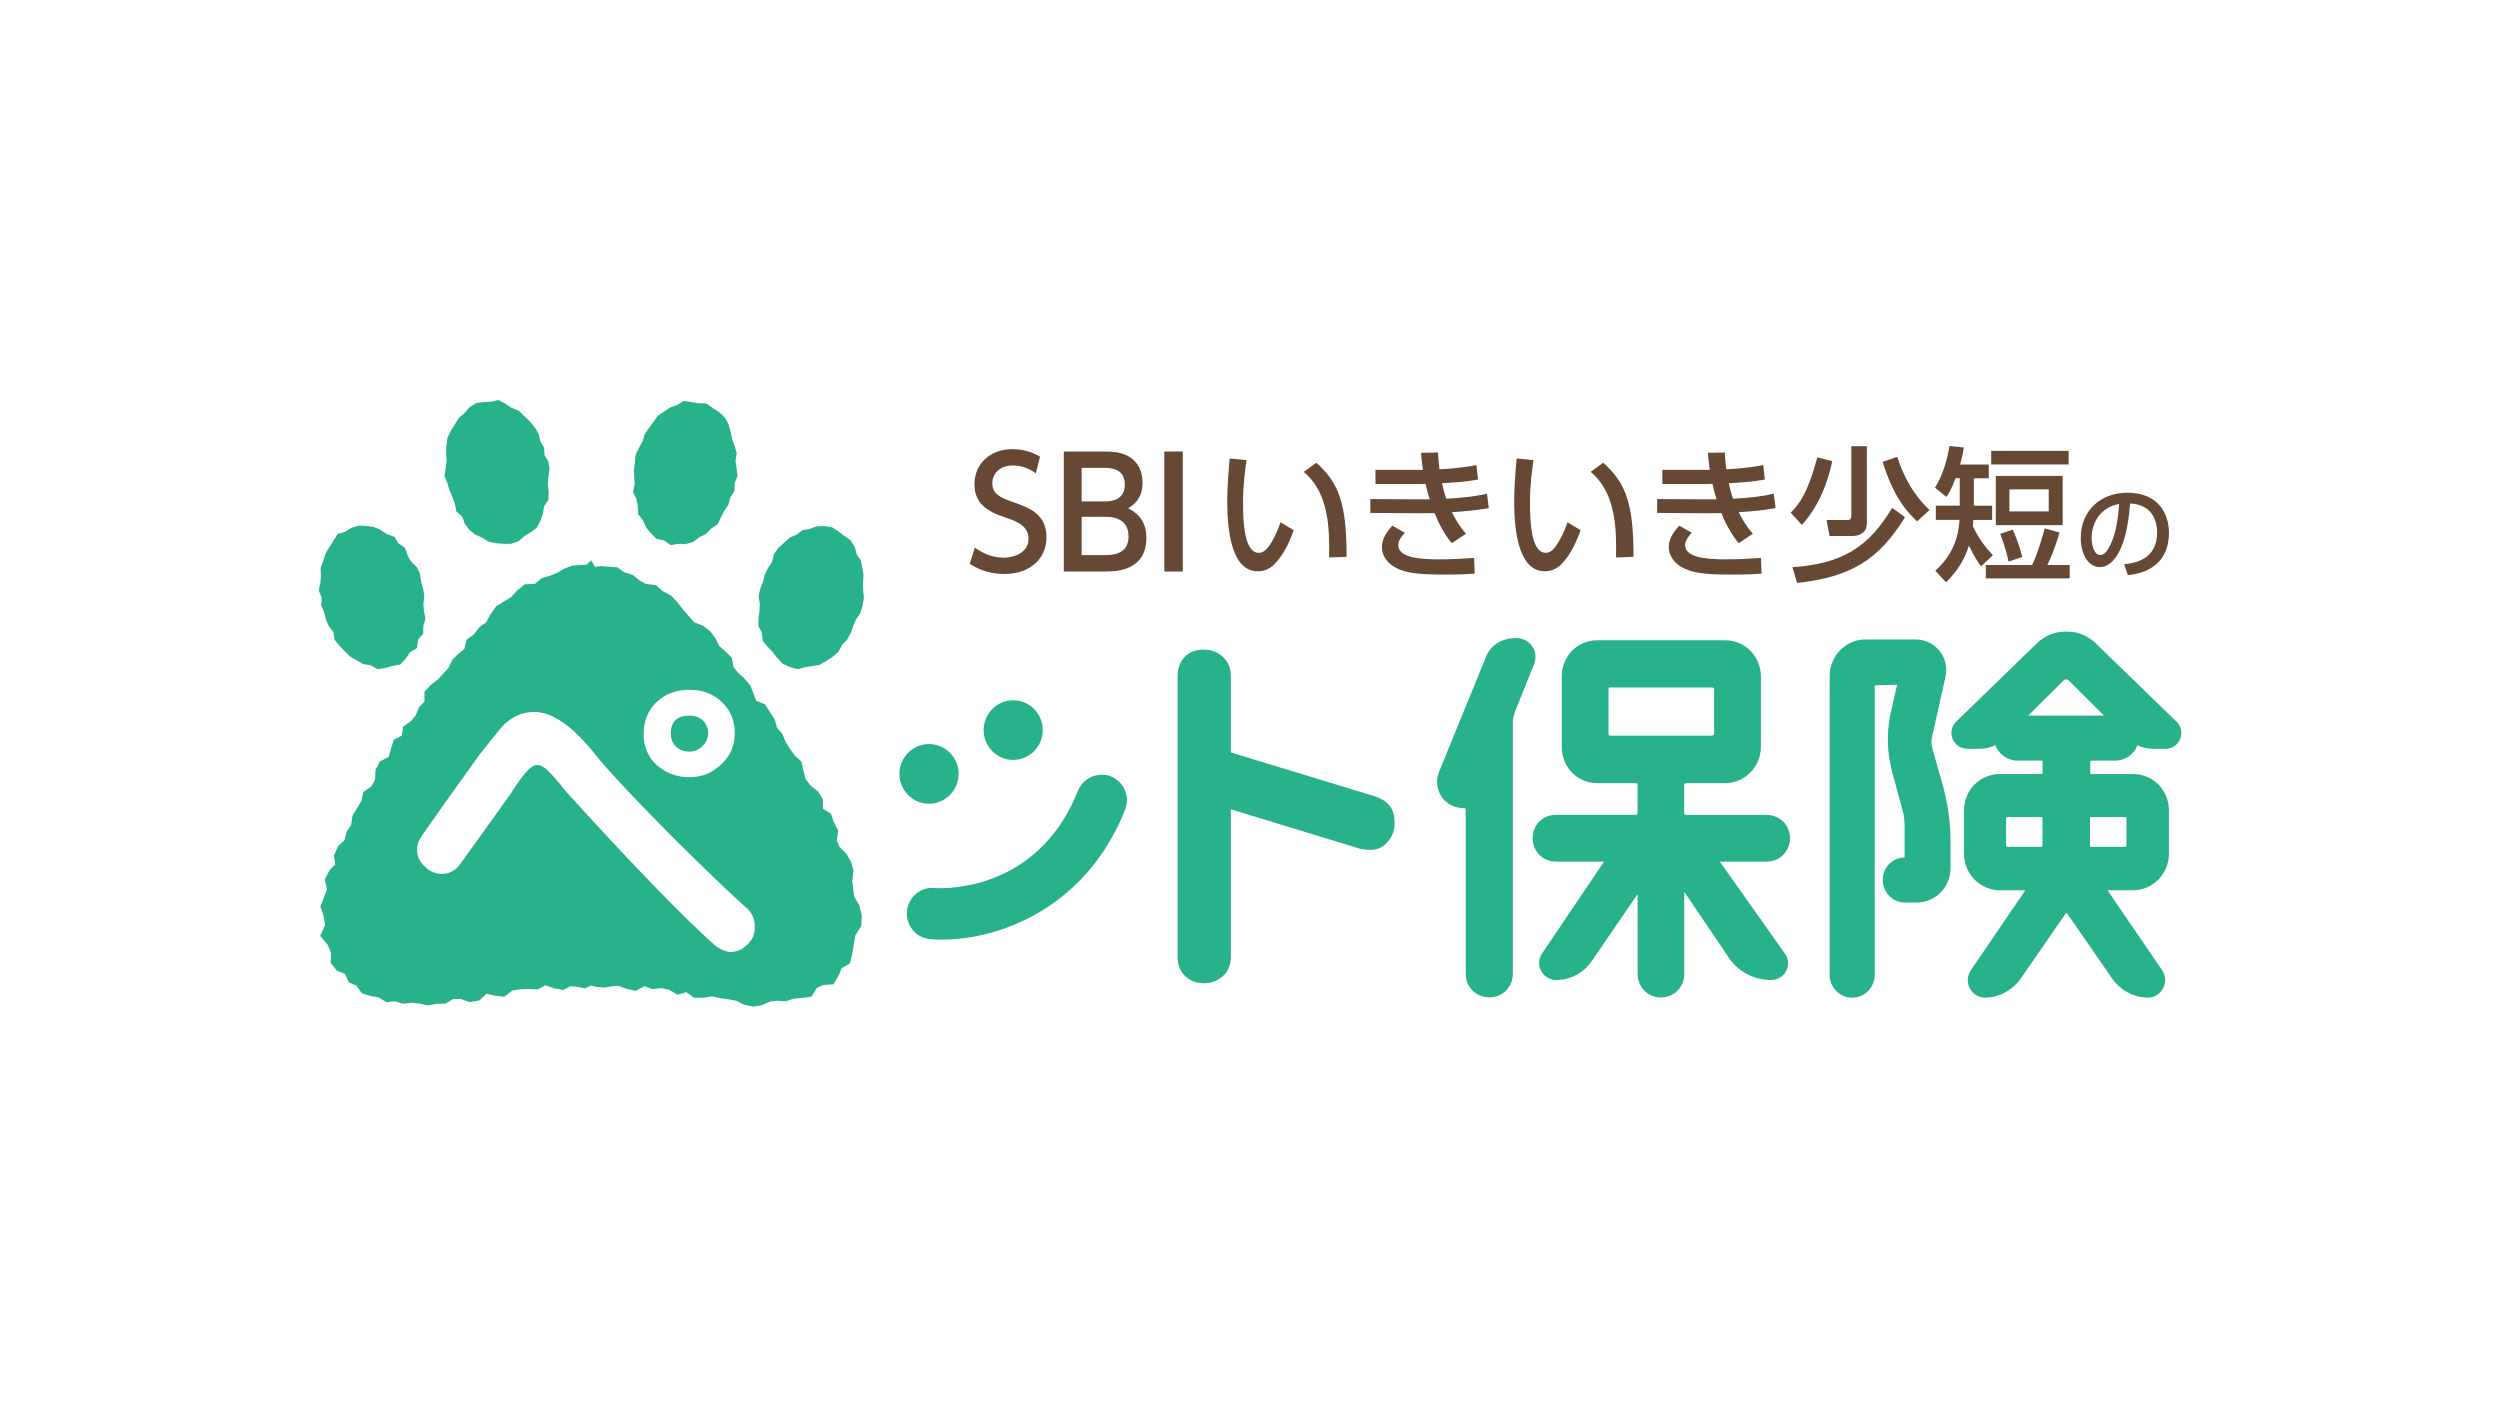 <svg width="400" height="225" viewBox="0 0 400 225" fill="none" xmlns="http://www.w3.org/2000/svg">
<rect width="400" height="225" fill="white"/>
<g clip-path="url(#clip0_69_354)">
<path d="M220.172 127.474L196.938 120.393V108.233C196.938 106.951 196.539 105.937 195.716 105.144C194.918 104.387 193.974 103.996 192.848 103.959C192.691 103.959 192.558 103.947 192.437 103.947C191.372 103.947 190.489 104.265 189.75 104.912C188.867 105.718 188.419 106.841 188.419 108.233V152.966C188.419 154.334 188.794 155.371 189.569 156.116C190.319 156.873 191.251 157.264 192.388 157.313C192.522 157.313 192.618 157.313 192.727 157.313C193.792 157.313 194.736 156.958 195.607 156.226C196.503 155.469 196.938 154.407 196.938 152.966V129.488L217.643 135.813C218.2 135.922 218.805 135.984 219.362 135.984C220.499 135.947 221.431 135.471 222.109 134.592C222.871 133.664 223.21 132.638 223.125 131.515C223.125 129.476 222.157 128.158 220.16 127.486L220.172 127.474Z" fill="#28B28B"/>
<path d="M148.643 128.597C151.245 128.597 153.375 126.461 153.375 123.823C153.375 121.186 151.257 119.05 148.643 119.05C146.029 119.05 143.912 121.186 143.912 123.823C143.912 126.461 146.029 128.597 148.643 128.597Z" fill="#28B28B"/>
<path d="M162.112 121.589C164.713 121.589 166.843 119.453 166.843 116.816C166.843 114.179 164.725 112.042 162.112 112.042C159.498 112.042 157.38 114.191 157.38 116.816C157.38 119.441 159.498 121.589 162.112 121.589Z" fill="#28B28B"/>
<path d="M179.985 126.424C179.561 125.423 178.763 124.641 177.758 124.226C177.298 124.043 176.802 123.945 176.294 123.945C174.624 123.945 173.087 124.971 172.482 126.509C166.734 140.989 154.125 142.112 150.398 142.112C149.962 142.112 149.66 142.1 149.514 142.088C149.357 142.076 149.236 142.063 149.115 142.063C147.046 142.063 145.291 143.712 145.11 145.812C145.013 146.898 145.352 147.96 146.041 148.803C146.743 149.645 147.724 150.158 148.801 150.256C149.406 150.304 150.035 150.341 150.664 150.341C160.405 150.341 173.934 144.896 180.021 129.561C180.421 128.548 180.408 127.437 179.985 126.424Z" fill="#28B28B"/>
<path d="M245.185 103.459C244.617 102.592 243.661 102.092 242.608 102.092C240.248 102.092 238.505 103.203 237.719 105.193L230.253 123.482C229.72 124.8 229.865 126.278 230.64 127.45C231.414 128.61 232.709 129.293 234.101 129.293H234.294C234.403 129.293 234.512 129.452 234.512 129.513V155.811C234.512 157.923 236.182 159.584 238.312 159.584C240.442 159.584 242.051 157.923 242.051 155.811V115.705C242.051 115.058 242.184 114.411 242.487 113.629L245.415 106.353C245.827 105.376 245.754 104.314 245.197 103.459H245.185Z" fill="#28B28B"/>
<path d="M275.147 137.864H282.662C284.756 137.864 286.401 136.204 286.401 134.104C286.401 132.004 284.731 130.393 282.662 130.393H269.762C269.654 130.393 269.496 130.246 269.472 130.173V125.533C269.484 125.46 269.641 125.301 269.762 125.301H275.994C279.165 125.301 281.742 122.701 281.742 119.502V108.246C281.742 104.998 279.213 102.446 275.994 102.446H255.568C252.373 102.446 249.88 104.998 249.88 108.246V119.502C249.88 122.75 252.373 125.301 255.568 125.301H261.788C261.897 125.301 262.006 125.448 262.006 125.521V130.161C262.006 130.222 261.885 130.38 261.788 130.38H248.888C246.831 130.38 245.222 132.004 245.222 134.092C245.222 136.18 246.831 137.852 248.888 137.852H256.657L246.746 152.527C246.165 153.37 246.093 154.408 246.553 155.311C247.025 156.227 247.956 156.8 248.985 156.8C251.333 156.8 253.511 155.592 254.806 153.59L262.018 143.053V155.824C262.018 157.936 263.664 159.596 265.757 159.596C267.85 159.596 269.484 157.936 269.484 155.824V142.687L276.89 153.638C278.451 155.653 280.811 156.8 283.388 156.8C284.465 156.8 285.409 156.19 285.857 155.213C286.28 154.261 286.123 153.174 285.506 152.466L275.172 137.864H275.147ZM273.913 117.707H257.577C257.48 117.707 257.359 117.561 257.359 117.475V110.211C257.359 110.089 257.456 109.991 257.577 109.991H273.913C274.119 109.991 274.264 110.126 274.264 110.211V117.463C274.264 117.537 274.107 117.695 273.913 117.695V117.707Z" fill="#28B28B"/>
<path d="M309.176 119.746C308.994 119.184 308.982 118.549 309.139 117.841L311.281 108.282C311.596 106.817 311.257 105.315 310.325 104.143C309.405 102.983 308.014 102.312 306.525 102.312H298.49C295.32 102.312 292.742 104.949 292.742 108.172V155.994C292.742 157.996 294.364 159.632 296.348 159.632C298.333 159.632 299.955 157.996 299.955 155.994V109.808C299.955 109.686 300.063 109.649 300.112 109.649L303.536 109.564L302.496 114.105C301.818 117.329 301.927 120.613 302.835 123.848L304.444 129.782C304.638 130.563 304.734 131.32 304.734 132.004V137.192C302.798 137.217 301.237 138.804 301.237 140.77C301.237 142.735 302.798 144.408 304.783 144.408H306.658C309.647 144.408 312.08 141.954 312.08 138.938V134.69C312.08 131.43 311.608 128.182 310.676 125.032L309.176 119.758V119.746Z" fill="#28B28B"/>
<path d="M348.153 115.387L335.144 102.763C333.934 101.664 332.361 101.054 330.715 101.054H330.498C328.852 101.054 327.267 101.664 326.044 102.787L313.108 115.35C312.298 116.058 312.019 117.157 312.382 118.146C312.757 119.147 313.701 119.807 314.79 119.807H316.799C317.658 119.807 318.481 119.611 319.256 119.233C319.788 120.649 321.18 121.699 322.765 121.699H326.662C326.819 121.699 326.819 121.919 326.819 121.931V123.701C326.819 123.701 326.77 123.848 326.662 123.848H319.982C316.763 123.848 314.234 126.424 314.234 129.708V136.582C314.234 139.817 316.811 142.442 319.982 142.442H324.06L315.323 155.249C314.742 156.14 314.681 157.227 315.178 158.155C315.662 159.058 316.581 159.62 317.586 159.62C319.824 159.62 321.978 158.472 323.334 156.543L330.631 145.995L337.928 156.543C339.283 158.472 341.425 159.62 343.676 159.62C344.68 159.62 345.6 159.058 346.084 158.155C346.58 157.227 346.531 156.14 345.938 155.237L337.202 142.442H341.28C344.45 142.442 347.028 139.817 347.028 136.582V129.708C347.028 126.412 344.498 123.848 341.28 123.848H334.6C334.479 123.848 334.442 123.738 334.442 123.701V121.931C334.442 121.931 334.442 121.699 334.6 121.699H338.484C340.069 121.699 341.461 120.661 341.994 119.245C342.756 119.611 343.591 119.807 344.45 119.807H346.459C347.548 119.807 348.48 119.16 348.855 118.158C349.218 117.17 348.94 116.071 348.177 115.387H348.153ZM334.563 130.734H340.082C340.082 130.734 340.227 130.782 340.227 130.892V135.275C340.227 135.41 340.106 135.495 340.082 135.495H334.563C334.406 135.495 334.406 135.288 334.406 135.275V130.892C334.406 130.77 334.442 130.734 334.563 130.734ZM326.795 130.892V135.275C326.795 135.275 326.795 135.495 326.637 135.495H321.119C321.119 135.495 320.974 135.41 320.974 135.275V130.892C320.974 130.782 321.071 130.734 321.119 130.734H326.637C326.758 130.734 326.795 130.77 326.795 130.892ZM336.669 114.496H324.52L330.268 108.77C330.268 108.77 330.401 108.709 330.498 108.709H330.667C330.776 108.709 330.861 108.733 330.848 108.733L336.645 114.496H336.669Z" fill="#28B28B"/>
<path d="M165.742 75.734C164.617 74.94 163.443 74.476 162.063 74.476C160.042 74.476 158.772 75.721 158.772 77.308C158.772 79.005 159.97 79.591 161.966 80.287C164.653 81.228 167.436 82.204 167.436 86.001C167.436 89.371 164.798 91.837 160.732 91.837C158.663 91.837 156.872 91.324 155.166 90.213L155.976 87.625C157.368 88.614 158.881 89.224 160.539 89.224C162.62 89.224 164.568 88.211 164.568 86.221C164.568 84.353 163.104 83.535 160.877 82.802C157.683 81.765 155.916 80.385 155.916 77.455C155.916 74.183 158.457 71.863 161.966 71.863C164.254 71.863 165.742 72.681 166.408 73.072L165.73 75.734H165.742Z" fill="#664835"/>
<path d="M176.899 72.241C178.388 72.241 179.368 72.461 180.094 72.778C181.727 73.474 182.804 75.025 182.804 77.186C182.804 79.823 181.34 80.8 180.517 81.325C181.413 81.813 183.422 82.875 183.422 86.025C183.422 91.446 178.4 91.446 176.681 91.446H170.207V72.241H176.899ZM173.063 74.854V80.226H176.899C178.218 80.226 179.973 79.75 179.973 77.54C179.973 74.854 177.553 74.854 176.451 74.854H173.063ZM173.063 82.692V88.821H176.633C178.17 88.821 180.566 88.674 180.566 85.793C180.566 82.912 177.903 82.692 177.153 82.692H173.051H173.063Z" fill="#664835"/>
<path d="M189.242 72.241V91.446H186.29V72.241H189.242Z" fill="#664835"/>
<path d="M199.443 73.621C199.238 75.098 198.887 77.369 198.887 80.494C198.887 83.62 199.092 88.454 201.416 88.454C202.154 88.454 202.662 87.893 203.074 87.319C203.63 86.562 204.356 85.146 204.889 83.571L206.982 84.828C206.414 86.513 205.421 88.735 203.909 90.274C203.037 91.128 202.118 91.409 201.271 91.409C197.205 91.409 196.358 85.415 196.358 80.226C196.358 77.955 196.563 75.452 196.745 73.364L199.455 73.621H199.443ZM212.658 89.199C212.706 85.097 212.803 78.968 208.592 75.501L210.613 74.036C214.243 77.283 215.453 80.592 215.453 89.089L212.658 89.199Z" fill="#664835"/>
<path d="M238.191 81.301C236.291 81.643 234.452 81.814 232.298 81.948C232.891 83.156 233.52 84.194 234.548 85.403L232.298 86.905C231.124 85.537 230.228 83.828 229.527 82.094C228.631 82.119 228.038 82.119 227.324 82.119L219.253 82.07V79.848L226.852 79.897H228.752C228.498 79.067 228.341 78.529 228.087 77.418C227.518 77.443 227.336 77.443 226.453 77.443H220.076V75.172H226.15C226.864 75.172 227.252 75.196 227.663 75.172C227.481 73.902 227.433 73.341 227.373 72.449L230.083 72.4C230.132 73.401 230.204 74.256 230.313 75.086C232.745 74.977 234.766 74.696 236.231 74.415L236.485 76.722C234.972 77.028 233.133 77.186 230.725 77.321C230.906 78.2 231.112 78.969 231.414 79.799C234.077 79.64 235.976 79.445 237.913 78.993L238.215 81.313L238.191 81.301ZM224.771 85.256C224.287 85.769 223.718 86.465 223.718 87.198C223.718 89.188 226.949 89.493 230.277 89.493C232.503 89.493 234.04 89.395 235.855 89.261L235.952 91.776C234.803 91.874 233.217 91.935 231.172 91.935C226.671 91.935 225.073 91.629 223.645 90.995C221.927 90.225 221.104 88.834 221.104 87.564C221.104 86.55 221.516 85.476 222.774 84.109L224.771 85.244V85.256Z" fill="#664835"/>
<path d="M245.355 73.621C245.149 75.098 244.798 77.369 244.798 80.494C244.798 83.62 245.004 88.454 247.327 88.454C248.065 88.454 248.574 87.893 248.985 87.319C249.53 86.562 250.268 85.146 250.8 83.571L252.894 84.828C252.313 86.513 251.333 88.735 249.82 90.274C248.949 91.128 248.029 91.409 247.182 91.409C243.128 91.409 242.269 85.415 242.269 80.226C242.269 77.955 242.475 75.452 242.656 73.364L245.367 73.621H245.355ZM258.569 89.199C258.617 85.097 258.702 78.968 254.503 75.501L256.524 74.036C260.154 77.283 261.364 80.592 261.364 89.089L258.569 89.199Z" fill="#664835"/>
<path d="M284.09 81.301C282.19 81.643 280.351 81.814 278.197 81.948C278.79 83.156 279.407 84.194 280.448 85.403L278.197 86.905C277.023 85.537 276.128 83.828 275.426 82.094C274.53 82.119 273.937 82.119 273.223 82.119L265.14 82.07V79.848L272.739 79.897H274.651C274.397 79.067 274.24 78.529 273.986 77.418C273.417 77.443 273.235 77.443 272.352 77.443H265.975V75.172H272.05C272.764 75.172 273.151 75.196 273.562 75.172C273.381 73.902 273.332 73.341 273.26 72.449L275.97 72.4C276.019 73.401 276.079 74.256 276.2 75.086C278.633 74.977 280.653 74.696 282.118 74.415L282.372 76.722C280.859 77.028 279.02 77.186 276.612 77.321C276.793 78.2 276.999 78.969 277.301 79.799C279.964 79.64 281.863 79.445 283.8 78.993L284.102 81.313L284.09 81.301ZM270.67 85.256C270.186 85.769 269.617 86.465 269.617 87.198C269.617 89.188 272.848 89.493 276.176 89.493C278.403 89.493 279.939 89.395 281.755 89.261L281.851 91.776C280.702 91.874 279.117 91.935 277.084 91.935C272.582 91.935 270.985 91.629 269.557 90.995C267.838 90.225 267.003 88.834 267.003 87.564C267.003 86.55 267.415 85.476 268.685 84.109L270.682 85.244L270.67 85.256Z" fill="#664835"/>
<path d="M293.166 73.78C292.549 76.563 291.399 80.543 288.301 83.986L286.51 82.021C287.999 80.556 289.269 78.773 290.77 73.181L293.154 73.78H293.166ZM304.795 82.765C300.596 89.529 296.288 92.276 287.539 93.277L286.789 90.75C294.727 90.213 299.023 87.527 302.738 81.251L304.807 82.753L304.795 82.765ZM298.696 71.399V83.718C298.696 85.244 297.546 85.757 296.36 85.757H292.73L292.246 83.205H295.55C295.852 83.205 296.215 83.205 296.215 82.558V71.387H298.696V71.399ZM306.731 83.412C305.291 82.07 303.016 79.725 301.225 73.902L303.561 73.096C305.194 78.138 307.602 80.531 308.728 81.593L306.731 83.425V83.412Z" fill="#664835"/>
<path d="M316.956 90.604C316.388 89.81 315.952 89.175 315.032 87.295C314.161 90.164 312.515 92.02 311.366 93.168L309.647 91.312C311.342 89.786 313.29 87.356 313.52 83.181H309.732V80.91H313.556V76.514H312.891C312.225 78.273 311.898 78.785 311.426 79.506L309.599 78.028C310.785 76.148 311.62 73.438 311.91 71.362L314.21 71.594C314.101 72.339 314.028 72.791 313.617 74.329H318.203V76.527H315.819V80.922H318.747V83.193H315.746C315.698 83.754 315.674 83.962 315.662 84.194C316.557 86.111 317.537 87.417 318.856 88.846L316.969 90.604H316.956ZM329.517 85.207C328.67 88.125 327.981 89.554 327.569 90.396H331.151V92.545H317.731V90.396H325.137C326.093 88.479 326.988 85.146 327.158 84.536L329.517 85.207ZM330.982 72.144V74.317H318.59V72.144H330.982ZM330.026 76.148V84.023H319.328V76.148H330.026ZM322.039 84.743C322.825 86.526 323.189 87.637 323.552 89.114L321.373 89.859C321.143 88.797 320.889 87.71 320.042 85.415L322.039 84.743ZM321.506 78.309V81.825H327.799V78.309H321.506Z" fill="#664835"/>
<path d="M339.864 90.274C341.558 90.115 345.14 89.529 345.14 85.195C345.14 83.4 344.402 80.726 340.808 80.555C340.311 87.746 338.182 90.738 335.967 90.738C334.104 90.738 332.918 88.589 332.918 86.098C332.918 81.557 336.246 78.834 340.372 78.834C345.358 78.834 347.028 82.204 347.028 85.244C347.028 91.36 341.594 91.91 340.457 92.02L339.864 90.274ZM334.66 86.147C334.66 87.087 334.999 88.796 336.04 88.796C336.645 88.796 337.093 88.247 337.48 87.527C338.569 85.525 338.871 83.046 339.065 80.629C336.173 81.166 334.66 83.473 334.66 86.147Z" fill="#664835"/>
<path d="M67.82 97.734L67.748 96.61L67.905 95.402V95.377L67.687 94.144L67.373 93.033L67.215 91.837L66.671 90.701L65.751 89.81L65.219 88.87L64.795 87.625L63.755 86.965L63.113 85.891L61.903 85.476L60.935 84.817L59.87 84.328L58.636 84.157L57.426 84.084L56.252 84.438L55.235 85.073L54.013 85.439L52.694 87.551L52.065 88.601L51.738 89.712L51.303 90.872L51.339 92.081L51.266 93.216L51 94.474L51.484 95.621L51.375 96.842L51.859 97.953L52.15 99.138L52.646 100.249L53.336 101.14L53.553 102.385L54.352 103.362L55.175 104.217L56.01 105.047L58.103 106.243L59.301 106.439L60.415 107.073L61.697 106.866L62.798 106.548L64.069 106.316L64.965 105.315L65.594 104.375L66.731 103.679L66.877 102.373L67.699 101.408L67.736 100.139L68.075 98.954L67.82 97.734Z" fill="#28B28B"/>
<path d="M138.103 94.449L138.067 93.289L138.164 92.056L137.982 90.872L137.74 89.7L137.063 88.65L136.772 87.514L136.082 86.452L135.054 85.719L134.122 84.999L133.106 84.352L131.811 84.169L130.649 84.218L129.548 84.633L128.398 84.816L127.406 85.561L126.341 86.013L125.446 86.867L124.514 87.685L123.836 88.65L123.534 89.895L122.904 90.847L122.36 91.934L122.081 93.045L121.646 94.18L121.38 95.377L121.561 96.585L121.525 97.721L121.355 98.942V100.15L121.924 101.286L122.033 102.543L122.88 103.532L123.655 104.375L124.381 105.29L125.204 106.182L126.402 106.743L127.624 107.073L128.834 106.755L131.145 106.377L132.246 105.73L133.251 105.058L134.146 104.277L134.739 103.178L135.526 102.348L136.143 101.237L136.518 100.15L136.942 99.125L137.655 98.124L138.019 96.878L138.224 95.67L138.103 94.449Z" fill="#28B28B"/>
<path d="M117.677 73.743L117.882 72.534L117.531 71.325L117.144 70.251L116.89 69.079L116.551 67.87L115.97 66.796L115.002 65.905L114.01 65.27L112.994 64.537L111.747 64.525L109.4 64.147L108.359 64.806L107.258 65.16L106.265 65.856L105.273 66.503L103.168 69.409L102.829 70.581L102.26 71.618L101.715 72.68L101.582 73.938L101.425 75.147L101.473 76.343L101.546 77.479L101.28 78.724L101.836 79.872L102.042 80.946L102.091 82.264L102.877 83.241L103.325 84.328L104.136 85.305L105.031 86.22L106.265 86.477L107.306 87.221L108.565 87.014L109.738 87.038L110.924 86.709L111.892 85.952L112.933 85.451L113.768 84.584L114.809 83.888L115.874 81.74L116.539 80.763L116.866 79.591L117.519 78.529L117.544 77.296L118.016 76.148L117.677 73.743Z" fill="#28B28B"/>
<path d="M87.92 75.147V75.122L87.763 73.901L87.122 72.803L87.049 71.643L86.444 70.544L86.178 69.396L85.5 68.297L84.713 67.382L83.019 65.734L81.882 65.27L80.902 64.61L79.752 64L78.518 64.293L77.344 64.33L76.17 64.501L75.081 65.197L74.294 66.112L73.399 66.881L72.104 68.981L71.584 70.068L71.427 71.35L71.366 72.571L71.463 73.706L71.318 74.878L71.112 76.148L71.596 77.32L71.923 78.48L72.395 79.53L72.77 80.592L73.024 81.85L73.968 82.655L74.343 83.754L75.093 84.78L76.061 85.549L77.174 86.037L78.167 86.66L79.413 86.916L80.563 87.014L81.737 87.002L82.922 86.635L83.854 85.817L84.859 85.207L85.839 84.487L86.492 83.302L86.867 82.13L87.049 81.007L87.751 79.957L87.787 78.663L87.654 77.515L87.727 76.355L87.92 75.147Z" fill="#28B28B"/>
<path d="M110.319 120.247C111.094 120.247 111.783 119.966 112.389 119.392C112.994 118.818 113.296 118.122 113.296 117.304C113.296 116.486 113.018 115.802 112.449 115.277C111.892 114.752 111.166 114.496 110.307 114.496C108.323 114.496 107.33 115.461 107.33 117.377C107.33 118.256 107.609 118.952 108.177 119.477C108.734 120.002 109.448 120.259 110.319 120.259V120.247Z" fill="#28B28B"/>
<path d="M137.522 144.897L136.663 143.468L136.361 140.941L136.566 139.378L136.191 137.962L135.477 136.656L134.364 135.569L133.88 134.495L134.11 132.895L133.444 131.626L132.948 130.197L131.665 129.391V127.939L130.927 126.669L129.693 125.68L128.919 124.691L128.568 123.421L128.241 121.883L127.164 120.882L126.377 119.783L125.688 118.684L125.179 117.439L124.296 116.389L123.957 115.119L122.396 112.69L120.992 112.116L120.073 109.711L119.105 108.563L118.149 107.684L117.362 106.756L117.108 105.254L116.055 104.217L115.099 103.386L114.494 102.178L113.72 101.103L112.522 100.139L111.057 99.565L109.279 97.526L108.371 96.354L107.391 95.304L106.048 94.596L104.946 93.619L103.373 93.436L102.308 92.862L101.231 91.983L99.84 91.544L98.775 90.775L96.149 90.579L95.205 90.701L94.588 89.651L93.85 90.359L92.761 90.396L91.538 90.506L90.231 91.007L89.203 91.617L87.993 92.13L86.662 92.508L85.573 93.424L83.975 93.485L82.741 94.486L81.809 95.512L79.401 96.989L78.445 98.344L77.78 99.577L76.691 100.359L75.795 101.518L74.633 102.373L74.294 103.826L73.338 104.62L72.382 105.547L71.765 106.854L70.059 108.71L68.922 109.589L67.917 110.675V112.287L67.058 113.105L66.513 114.472L65.763 115.363L64.493 116.279L64.287 117.695L62.98 118.391L62.181 121.114L60.79 121.822L60.1 123.153L60.003 124.776L59.422 125.814L58.14 126.73L57.801 128.195L56.409 130.49L56.179 131.98L55.465 133.054L55.127 134.422L54.11 135.362L53.432 136.851L53.638 138.304L52.706 139.268L51.956 140.758L52.331 142.272L51.278 145.031L51.799 146.643L52.041 147.986L51.23 149.732L52.464 151.221L52.96 152.491L52.912 154.066L53.916 155.311L55.223 155.836L55.78 157.142L57.038 157.704L57.886 158.925L59.35 159.377L60.596 159.584L61.794 160.341L63.234 160.219L64.505 160.598L65.836 160.439L67.094 160.573L68.486 160.878L69.781 160.61H71.209L72.479 159.865L73.677 159.816L75.166 160.341L76.715 160.073L77.84 158.998L79.123 159.291L80.684 159.486L81.966 158.485L83.177 158.29L84.532 158.253L86.02 158.302L87.267 157.643L88.61 158.131L90.111 158.388L91.296 157.802L92.349 157.887L93.596 158.144L94.54 157.692L95.411 157.899L96.621 158.009L97.795 157.826L98.932 157.728L100.239 158.205L101.715 158.534L103.143 157.777L104.39 158.266L105.83 158.095L107.052 158.363L108.407 159.145L109.835 158.742L111.021 159.633H112.582L113.937 159.425L115.232 159.694L116.551 159.877L117.834 160.134L119.02 160.744L120.484 161.049L121.864 160.854L123.183 160.243L124.332 160.109L125.736 160.207L126.958 159.779L128.301 159.67L129.838 159.474L130.685 158.07L131.678 157.606L133.348 157.484L134.207 156.056L134.654 154.896L135.973 154.163L136.361 152.637L136.833 149.683L137.789 148.193L137.885 146.521L137.522 144.958V144.897ZM105.067 112.336C106.411 111.017 108.177 110.37 110.38 110.37C112.413 110.37 114.119 111.017 115.498 112.336C116.878 113.642 117.568 115.302 117.568 117.305C117.568 119.307 116.83 120.992 115.365 122.335C113.901 123.69 112.231 124.361 110.38 124.361C108.347 124.361 106.604 123.727 105.128 122.457C103.7 121.187 102.986 119.514 102.986 117.427C102.986 115.339 103.676 113.679 105.055 112.323L105.067 112.336ZM119.395 151.282C118.657 151.978 117.846 152.308 116.914 152.308C116.793 152.308 116.66 152.308 116.612 152.308C115.789 152.149 115.051 151.807 114.397 151.27C109.206 146.643 101.183 138.341 90.582 126.669C89.929 125.826 89.167 124.935 88.344 124.007C87.315 122.86 86.638 122.396 85.984 122.396C85.137 122.396 84.181 123.128 81.809 126.84C80.853 128.195 78.167 131.968 73.701 138.157C73 139.159 72.128 139.696 71.051 139.806C69.926 139.916 68.946 139.574 68.05 138.719C67.131 137.901 66.695 136.973 66.743 135.874C66.743 135.117 66.998 134.397 67.542 133.652C69.636 130.637 72.649 126.412 76.715 120.748C79.885 116.731 80.454 116.12 80.599 115.998C82.027 114.594 83.649 113.911 85.536 113.911C88.392 113.911 91.659 116.218 95.278 120.76C97.383 123.372 101.364 127.633 107.463 133.787C112.776 139.061 116.793 142.919 119.443 145.275C120.387 146.093 120.823 147.131 120.75 148.498C120.75 149.585 120.327 150.488 119.419 151.294L119.395 151.282Z" fill="#28B28B"/>
</g>
<defs>
<clipPath id="clip0_69_354">
<rect width="298" height="97" fill="white" transform="translate(51 64)"/>
</clipPath>
</defs>
</svg>
